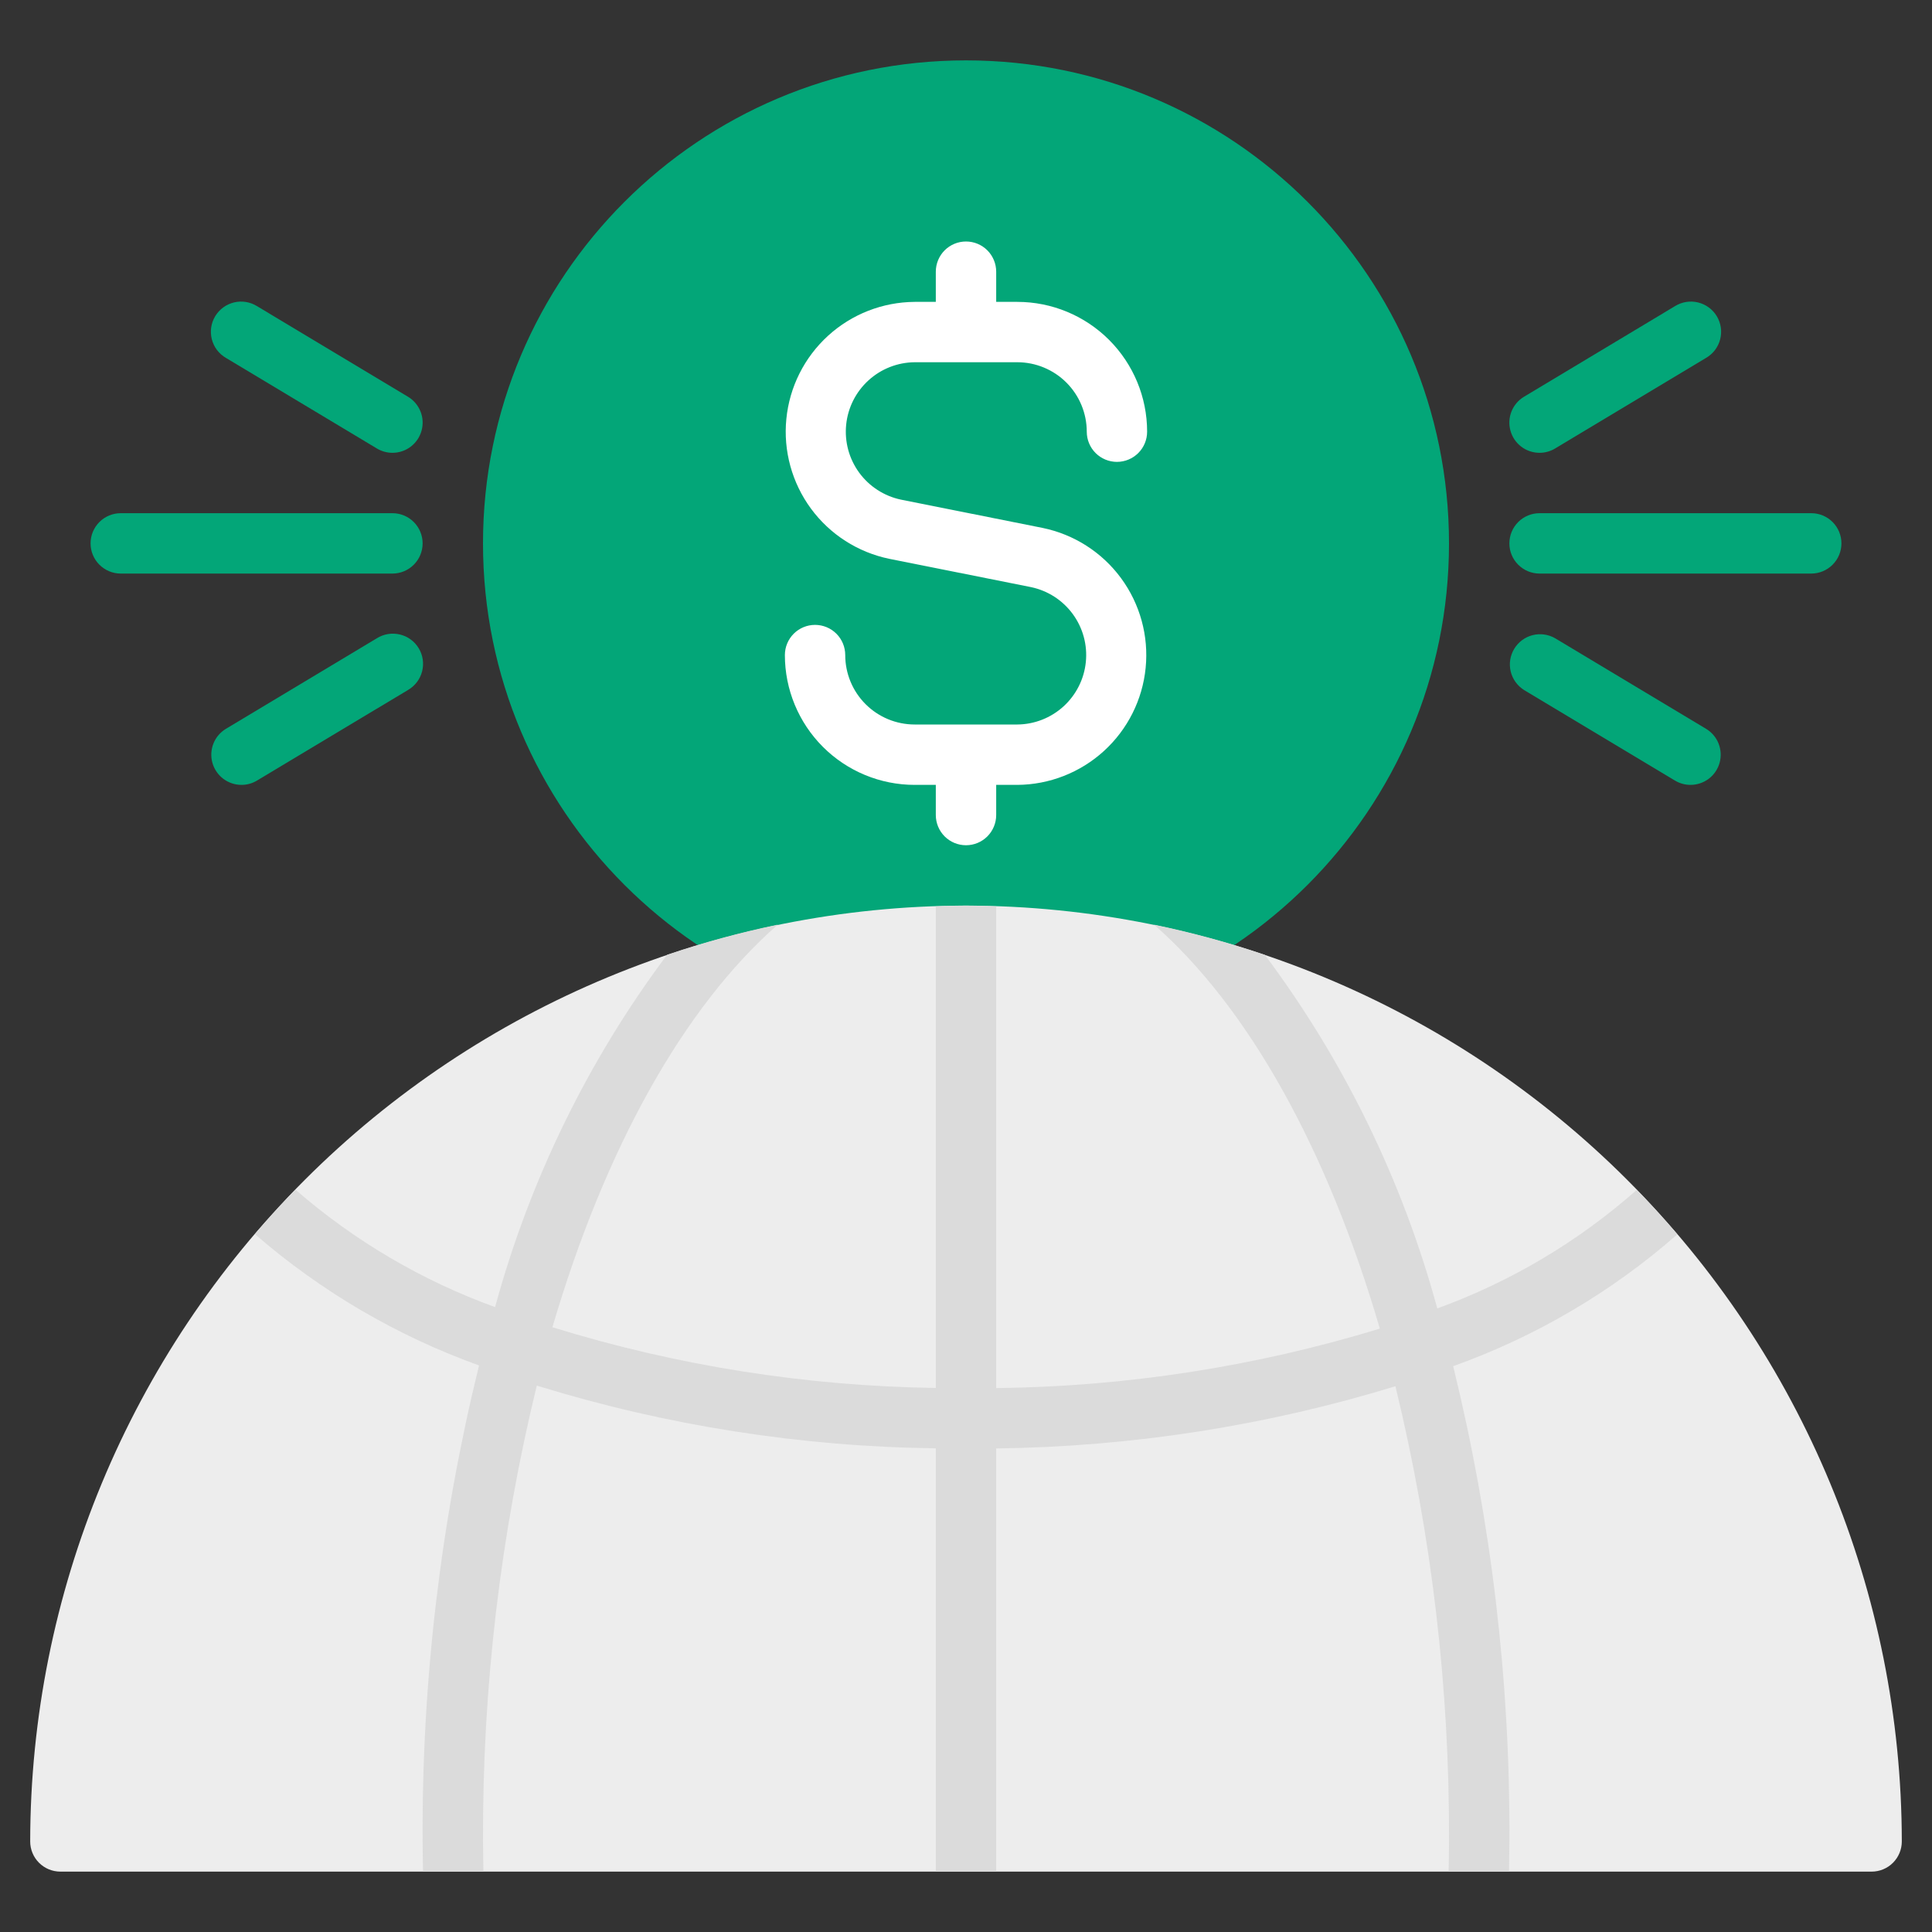 <svg width="75" height="75" viewBox="0 0 75 75" fill="none" xmlns="http://www.w3.org/2000/svg">
<rect x="0" y="0" width="75" height="75" fill="#333333" stroke="none"/>
<path d="M37.5 39.844C47.855 39.844 56.25 31.449 56.25 21.094C56.25 10.738 47.855 2.344 37.5 2.344C27.145 2.344 18.75 10.738 18.75 21.094C18.75 31.449 27.145 39.844 37.5 39.844Z" fill="#03A678"/>
<path d="M35.508 14.062H39.492C39.846 14.062 40.197 14.132 40.524 14.268C40.851 14.403 41.148 14.602 41.398 14.852C41.648 15.102 41.847 15.399 41.982 15.726C42.118 16.053 42.188 16.404 42.188 16.758C42.188 17.069 42.311 17.367 42.531 17.587C42.751 17.806 43.049 17.93 43.359 17.93C43.67 17.93 43.968 17.806 44.188 17.587C44.408 17.367 44.531 17.069 44.531 16.758C44.531 15.421 44 14.14 43.055 13.195C42.11 12.25 40.829 11.719 39.492 11.719H38.672V10.547C38.672 10.236 38.548 9.938 38.329 9.718C38.109 9.498 37.811 9.375 37.5 9.375C37.189 9.375 36.891 9.498 36.671 9.718C36.452 9.938 36.328 10.236 36.328 10.547V11.719H35.508C34.263 11.727 33.065 12.195 32.145 13.034C31.225 13.873 30.648 15.023 30.526 16.262C30.403 17.5 30.744 18.741 31.481 19.744C32.219 20.747 33.302 21.441 34.521 21.693L40.029 22.793C40.679 22.931 41.255 23.303 41.647 23.84C42.039 24.376 42.219 25.039 42.152 25.7C42.086 26.361 41.777 26.974 41.286 27.422C40.795 27.869 40.157 28.12 39.492 28.125H35.508C34.793 28.125 34.107 27.841 33.602 27.336C33.096 26.83 32.812 26.145 32.812 25.43C32.812 25.119 32.689 24.821 32.469 24.601C32.249 24.381 31.951 24.258 31.641 24.258C31.33 24.258 31.032 24.381 30.812 24.601C30.592 24.821 30.469 25.119 30.469 25.43C30.469 26.766 31 28.048 31.945 28.993C32.89 29.938 34.171 30.469 35.508 30.469H36.328V31.641C36.328 31.951 36.452 32.249 36.671 32.469C36.891 32.689 37.189 32.812 37.5 32.812C37.811 32.812 38.109 32.689 38.329 32.469C38.548 32.249 38.672 31.951 38.672 31.641V30.469H39.492C40.737 30.461 41.935 29.992 42.855 29.153C43.775 28.314 44.352 27.165 44.474 25.926C44.597 24.687 44.256 23.447 43.519 22.444C42.781 21.441 41.698 20.747 40.479 20.495L34.971 19.395C34.321 19.257 33.745 18.884 33.353 18.348C32.961 17.811 32.781 17.149 32.848 16.488C32.914 15.827 33.223 15.214 33.714 14.766C34.205 14.318 34.843 14.068 35.508 14.062Z" fill="white"/>
<path d="M37.5 35.156C27.869 35.167 18.635 38.998 11.825 45.809C5.014 52.619 1.183 61.853 1.172 71.484C1.172 71.795 1.295 72.093 1.515 72.313C1.735 72.533 2.033 72.656 2.344 72.656H72.656C72.967 72.656 73.265 72.533 73.485 72.313C73.705 72.093 73.828 71.795 73.828 71.484C73.817 61.853 69.986 52.619 63.175 45.809C56.365 38.998 47.131 35.167 37.5 35.156Z" fill="#EDEDED"/>
<path d="M70.312 22.266H59.766C59.455 22.266 59.157 22.142 58.937 21.922C58.717 21.703 58.594 21.405 58.594 21.094C58.594 20.783 58.717 20.485 58.937 20.265C59.157 20.045 59.455 19.922 59.766 19.922H70.312C70.623 19.922 70.921 20.045 71.141 20.265C71.361 20.485 71.484 20.783 71.484 21.094C71.484 21.405 71.361 21.703 71.141 21.922C70.921 22.142 70.623 22.266 70.312 22.266Z" fill="#03A678"/>
<path d="M59.766 17.578C59.509 17.578 59.26 17.495 59.056 17.34C58.852 17.185 58.704 16.967 58.636 16.72C58.567 16.473 58.581 16.211 58.676 15.973C58.771 15.735 58.941 15.534 59.161 15.402L65.02 11.886C65.152 11.804 65.299 11.748 65.453 11.723C65.607 11.698 65.764 11.704 65.915 11.74C66.067 11.777 66.209 11.843 66.335 11.935C66.46 12.027 66.566 12.143 66.646 12.276C66.727 12.41 66.779 12.558 66.802 12.712C66.824 12.866 66.816 13.023 66.776 13.174C66.737 13.324 66.669 13.466 66.575 13.59C66.48 13.713 66.362 13.817 66.227 13.895L60.368 17.411C60.186 17.52 59.978 17.578 59.766 17.578Z" fill="#03A678"/>
<path d="M65.625 30.469C65.413 30.469 65.204 30.411 65.023 30.302L59.163 26.786C58.903 26.623 58.717 26.364 58.645 26.066C58.574 25.767 58.622 25.452 58.781 25.189C58.939 24.926 59.194 24.735 59.491 24.658C59.789 24.581 60.104 24.624 60.37 24.777L66.23 28.293C66.449 28.425 66.62 28.625 66.714 28.863C66.809 29.102 66.823 29.364 66.755 29.611C66.686 29.858 66.539 30.076 66.335 30.23C66.13 30.385 65.881 30.469 65.625 30.469Z" fill="#03A678"/>
<path d="M15.234 22.266H4.688C4.377 22.266 4.079 22.142 3.859 21.922C3.639 21.703 3.516 21.405 3.516 21.094C3.516 20.783 3.639 20.485 3.859 20.265C4.079 20.045 4.377 19.922 4.688 19.922H15.234C15.545 19.922 15.843 20.045 16.063 20.265C16.283 20.485 16.406 20.783 16.406 21.094C16.406 21.405 16.283 21.703 16.063 21.922C15.843 22.142 15.545 22.266 15.234 22.266Z" fill="#03A678"/>
<path d="M15.234 17.578C15.022 17.578 14.814 17.52 14.632 17.411L8.773 13.895C8.638 13.817 8.52 13.713 8.425 13.59C8.331 13.466 8.263 13.324 8.224 13.174C8.185 13.023 8.176 12.866 8.198 12.712C8.221 12.558 8.273 12.41 8.354 12.276C8.434 12.143 8.54 12.027 8.665 11.935C8.791 11.843 8.933 11.777 9.085 11.74C9.236 11.704 9.393 11.698 9.547 11.723C9.701 11.748 9.848 11.804 9.98 11.886L15.839 15.402C16.059 15.534 16.229 15.735 16.324 15.973C16.419 16.211 16.433 16.473 16.364 16.72C16.296 16.967 16.148 17.185 15.944 17.34C15.74 17.495 15.491 17.578 15.234 17.578Z" fill="#03A678"/>
<path d="M9.375 30.469C9.119 30.469 8.87 30.385 8.665 30.23C8.461 30.075 8.314 29.858 8.245 29.611C8.177 29.364 8.191 29.101 8.286 28.863C8.38 28.625 8.551 28.425 8.77 28.293L14.63 24.777C14.762 24.695 14.909 24.639 15.062 24.614C15.216 24.589 15.373 24.595 15.524 24.631C15.676 24.667 15.819 24.733 15.944 24.825C16.07 24.917 16.176 25.034 16.256 25.167C16.336 25.3 16.389 25.448 16.411 25.602C16.433 25.756 16.425 25.913 16.386 26.064C16.347 26.215 16.278 26.356 16.184 26.48C16.09 26.604 15.972 26.708 15.837 26.786L9.977 30.301C9.796 30.411 9.587 30.469 9.375 30.469Z" fill="#03A678"/>
<path d="M63.539 46.191C61.27 48.198 58.643 49.759 55.795 50.793C54.448 45.837 52.177 41.18 49.102 37.068C47.694 36.588 46.257 36.197 44.801 35.896C48.459 39.1 51.531 44.618 53.565 51.577C48.736 53.051 43.721 53.828 38.672 53.885V35.185C38.282 35.174 37.893 35.156 37.5 35.156C37.107 35.156 36.718 35.174 36.328 35.185V53.88C31.28 53.809 26.268 53.015 21.445 51.523C23.48 44.589 26.544 39.09 30.193 35.895C28.738 36.196 27.302 36.588 25.895 37.066C22.829 41.164 20.564 45.804 19.219 50.742C16.377 49.712 13.75 48.166 11.469 46.182C10.927 46.741 10.403 47.316 9.896 47.909C12.457 50.131 15.406 51.859 18.596 53.006C17.108 59.052 16.372 65.258 16.406 71.484C16.406 71.878 16.416 72.266 16.422 72.656H18.765C18.765 72.266 18.751 71.877 18.751 71.484C18.725 65.523 19.426 59.581 20.838 53.789C25.858 55.339 31.075 56.159 36.328 56.223V72.656H38.672V56.228C43.926 56.164 49.145 55.352 54.17 53.814C55.578 59.598 56.276 65.532 56.25 71.484C56.25 71.877 56.241 72.266 56.236 72.656H58.58C58.58 72.266 58.595 71.878 58.595 71.484C58.628 65.268 57.895 59.072 56.412 53.035C59.609 51.893 62.562 50.157 65.114 47.918C64.607 47.325 64.082 46.749 63.539 46.191Z" fill="#DBDBDB"/>
</svg>
